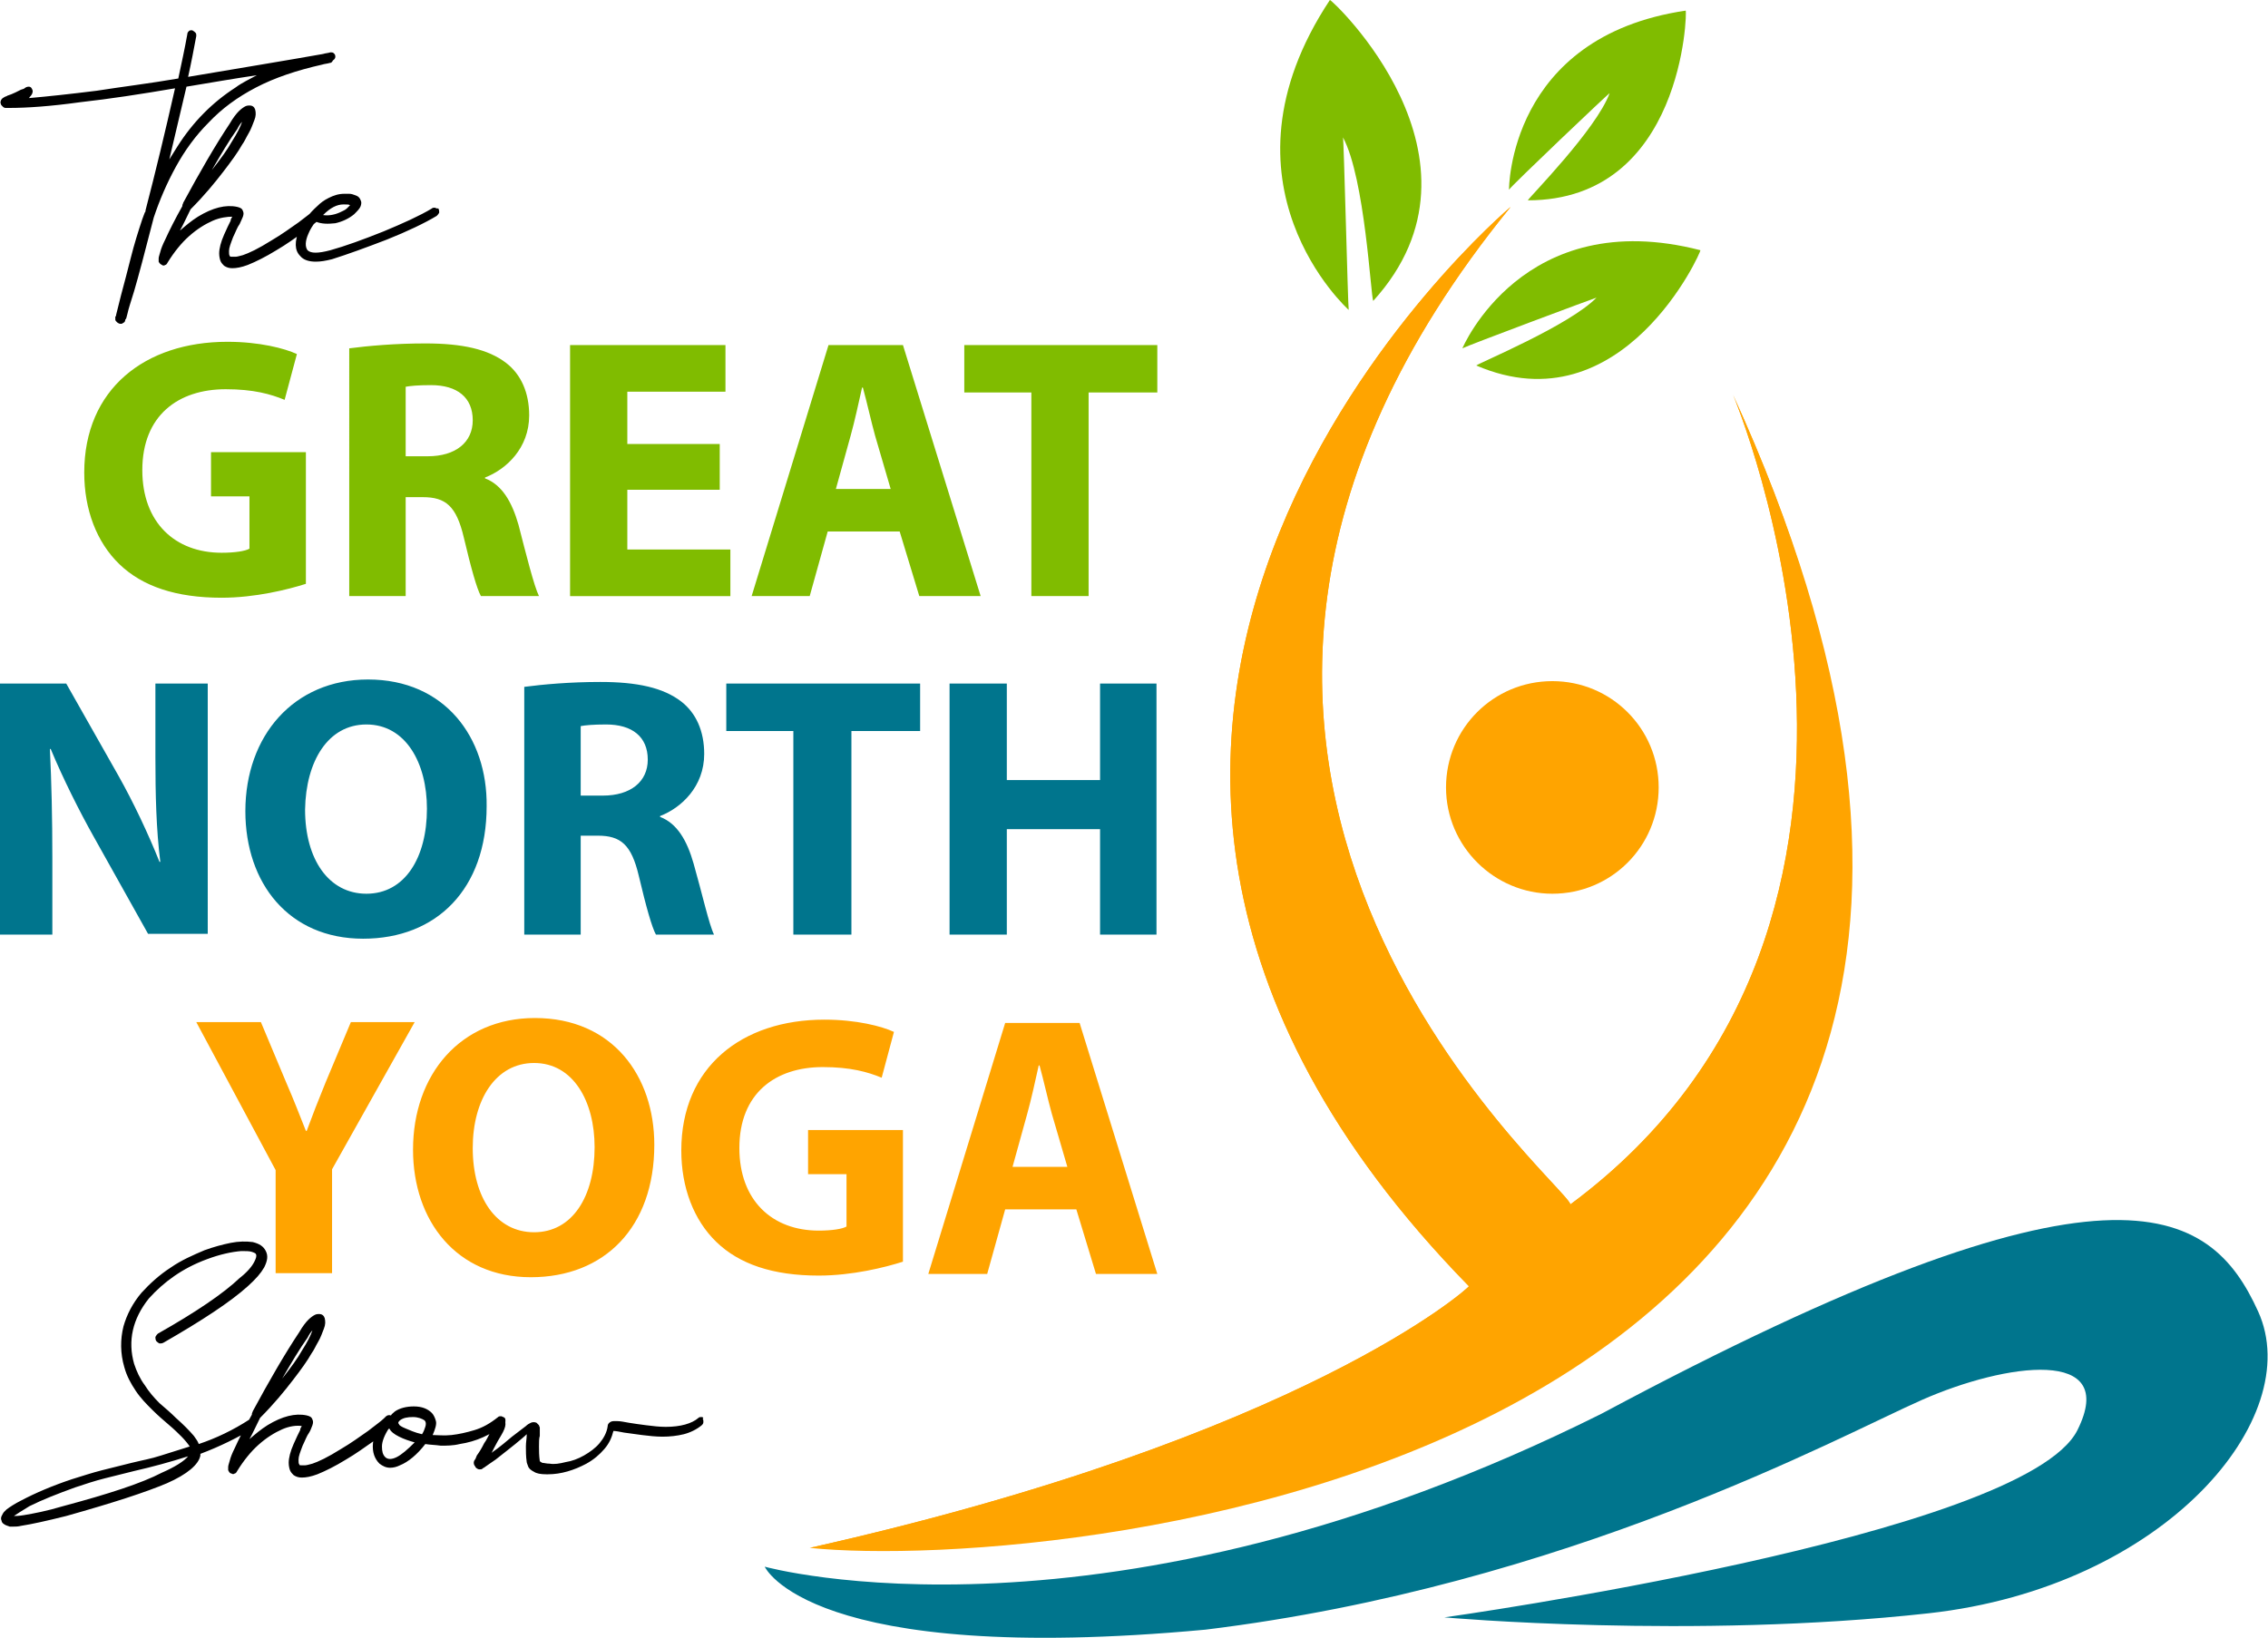 <?xml version="1.0" encoding="utf-8"?>
<!-- Generator: Adobe Illustrator 26.2.0, SVG Export Plug-In . SVG Version: 6.00 Build 0)  -->
<svg version="1.1" id="Layer_1" xmlns="http://www.w3.org/2000/svg" xmlns:xlink="http://www.w3.org/1999/xlink" x="0px" y="0px"
	 viewBox="0 0 277.3 200.3" style="enable-background:new 0 0 277.3 200.3;" xml:space="preserve">
<style type="text/css">
	.st0{fill:#80BC00;}
	.st1{fill:#FFA400;}
	.st2{fill:none;stroke:#000000;stroke-width:0.655;}
	.st3{fill:#00758D;}
</style>
<path class="st0" d="M164.9,37.9c0,0-17.2-15.4-2.3-37.9c0.1-0.2,21.1,19.4,5.3,36.8c-0.3-0.5-1-15-3.7-20
	C164.3,16.8,164.8,37.2,164.9,37.9"/>
<path class="st0" d="M184.5,23.2c0,0-0.1-18.7,21.6-21.9c0.2,0-0.3,23.2-19.3,23.2c0.2-0.4,8.4-8.7,10-13.1
	C196.8,11.3,184.8,22.7,184.5,23.2"/>
<path class="st0" d="M178.8,42.6c0,0,7.4-17.6,29.1-12c0.2,0-9.5,21.8-27.4,14.1c0.3-0.3,11.4-4.9,14.7-8.3
	C195.1,36.4,179.3,42.3,178.8,42.6"/>
<path class="st1" d="M189.8,109.3c7.2,0,13-5.8,13-13c0-7.2-5.8-13-13-13s-13,5.8-13,13C176.8,103.5,182.7,109.3,189.8,109.3"/>
<path class="st1" d="M184.7,25.3c0,0-73.6,62-5.1,132c0.2,0-20,18.4-80.6,32c20.7-3.7,173-9.4,112.9-141c0,0,27.2,64.1-19.9,99
	C191.9,145,128.9,93.7,184.7,25.3"/>
<path d="M246.6,134"/>
<path class="st2" d="M246.6,134"/>
<path class="st1" d="M184.7,25.3c0,0-73.6,62-5.1,132c0.2,0-20,18.4-80.6,32c30,3.1,173-9.4,112.9-141c0,0,27.2,64.1-19.9,99
	C191.9,145,128.9,93.7,184.7,25.3"/>
<path class="st3" d="M93.5,191.6c0,0,41.6,11.6,102.3-18.7c62.4-33.4,74.4-25.5,80.3-12.5s-11.4,33.7-40.3,36.9
	c-28.9,3.2-59.2,0.5-59.2,0.5s70.9-9.9,77.4-22.9c5.1-10.2-8.8-8.2-19-3.7c-10.2,4.5-43.4,22.7-87.6,28.1
	C98.9,203.8,93.5,191.6,93.5,191.6"/>
<path class="st1" d="M123.8,142.7l1.8-6.5c0.5-1.8,1-4.1,1.4-5.9h0.1c0.5,1.8,1,4.1,1.5,5.9l1.9,6.5H123.8z M131.6,147.9l2.4,7.9
	h7.5l-9.5-30.7h-9.1l-9.4,30.7h7.2l2.2-7.9H131.6z M110.2,138.2H98.8v5.4h4.7v6.4c-0.5,0.3-1.8,0.5-3.4,0.5c-5.7,0-9.7-3.7-9.7-10.1
	c0-6.7,4.4-9.9,10.2-9.9c3.4,0,5.5,0.6,7.2,1.3l1.5-5.6c-1.5-0.7-4.6-1.5-8.5-1.5c-10.1,0-17.5,5.8-17.5,16c0,4.5,1.5,8.5,4.3,11.2
	c2.8,2.7,6.9,4.1,12.5,4.1c4.1,0,8.1-1,10.3-1.7V138.2z M65.3,130c4.8,0,7.4,4.7,7.4,10.3c0,6-2.7,10.4-7.4,10.4
	c-4.6,0-7.5-4.2-7.5-10.3C57.8,134.5,60.6,130,65.3,130 M65.4,124.5c-9.1,0-14.9,6.9-14.9,16.1c0,8.7,5.3,15.6,14.4,15.6
	c9,0,15.1-6.1,15.1-16.2C80,131.6,74.9,124.5,65.4,124.5 M40.6,155.8v-12.8L50.7,125h-7.8l-3.1,7.4c-0.9,2.2-1.6,4-2.3,5.9h-0.1
	c-0.8-2-1.4-3.6-2.4-5.9l-3.1-7.4H24l9.7,18.1v12.6H40.6z"/>
<path class="st3" d="M116.1,83.6v30.7h7v-12.9h11.4v12.9h6.9V83.6h-6.9v11.8h-11.4V83.6H116.1z M97.1,114.3h7V89.4h8.4v-5.8H88.8
	v5.8h8.2V114.3z M71,88.8c0.5-0.1,1.5-0.2,3.1-0.2c3.2,0,5.1,1.5,5.1,4.3c0,2.7-2.1,4.4-5.5,4.4H71V88.8z M64.1,114.3H71v-12.1h2.1
	c2.8,0,4.1,1.1,5,4.9c0.9,3.8,1.6,6.3,2.1,7.2h7.1c-0.6-1.2-1.5-5.2-2.5-8.7c-0.8-2.8-2-4.9-4.1-5.7v-0.1c2.6-1,5.4-3.6,5.4-7.6
	c0-2.8-1-5-2.8-6.4c-2.2-1.7-5.4-2.4-9.9-2.4c-3.7,0-7,0.3-9.3,0.6V114.3z M44.8,88.6c4.8,0,7.4,4.7,7.4,10.3c0,6-2.7,10.4-7.4,10.4
	c-4.6,0-7.5-4.2-7.5-10.3C37.4,93.1,40.1,88.6,44.8,88.6 M45,83.1C35.9,83.1,30,90,30,99.2c0,8.8,5.3,15.6,14.4,15.6
	c9,0,15.1-6.1,15.1-16.2C59.6,90.2,54.4,83.1,45,83.1 M6.4,114.3v-9.3c0-5-0.1-9.3-0.3-13.4l0.1,0c1.5,3.6,3.5,7.6,5.3,10.8
	l6.6,11.8h7.3V83.6H19v9c0,4.6,0.1,8.8,0.6,12.8h-0.1c-1.4-3.5-3.2-7.3-5-10.5L8.1,83.6H0v30.7H6.4z"/>
<path class="st0" d="M126.1,72.9h7V48h8.4v-5.8h-23.6V48h8.2V72.9z M102.2,59.8l1.8-6.5c0.5-1.8,1-4.1,1.4-5.9h0.1
	c0.5,1.8,1,4.1,1.5,5.9l1.9,6.5H102.2z M110,65l2.4,7.9h7.5l-9.5-30.7h-9.1l-9.4,30.7H99l2.2-7.9H110z M88,54.3H76.7v-6.4h12v-5.7
	h-19v30.7h19.6v-5.7H76.7v-7.3H88V54.3z M49.6,47.3c0.5-0.1,1.5-0.2,3.1-0.2c3.2,0,5.1,1.5,5.1,4.3c0,2.7-2.1,4.4-5.5,4.4h-2.7V47.3
	z M42.7,72.9h6.9V60.8h2.1c2.8,0,4.1,1.1,5,4.9c0.9,3.8,1.6,6.3,2.1,7.2h7.1c-0.6-1.2-1.6-5.2-2.5-8.7c-0.8-2.8-2-4.9-4.1-5.7v-0.1
	c2.6-1,5.4-3.6,5.4-7.6c0-2.8-1-5-2.8-6.4c-2.2-1.7-5.4-2.4-9.9-2.4c-3.7,0-7,0.3-9.3,0.6V72.9z M37.3,55.3H25.8v5.4h4.7v6.4
	c-0.5,0.3-1.8,0.5-3.4,0.5c-5.7,0-9.7-3.7-9.7-10.1c0-6.7,4.4-9.9,10.2-9.9c3.4,0,5.5,0.6,7.2,1.3l1.5-5.6c-1.5-0.7-4.6-1.5-8.5-1.5
	c-10.1,0-17.5,5.8-17.5,16c0,4.5,1.5,8.5,4.3,11.2c2.8,2.7,6.9,4.1,12.5,4.1c4.1,0,8.1-1,10.3-1.7V55.3z"/>
<path d="M42,25c0.4,0,0.7,0,0.8,0.1c-0.1,0.1-0.2,0.2-0.4,0.4c-0.2,0.2-0.5,0.3-0.9,0.5c-0.7,0.3-1.4,0.4-2,0.3c0,0,0,0,0,0
	C40.4,25.4,41.2,25,42,25 M53.2,25.4c-0.2,0-0.3,0-0.4,0.1c-1.5,0.9-3.5,1.8-5.9,2.8c-2.5,1-4.7,1.8-6.5,2.3
	C38.9,31,38,31,37.6,30.6c-0.3-0.4-0.3-1.1,0.1-2c0.2-0.5,0.5-1,0.9-1.5c0.7,0.3,1.5,0.3,2.4,0.2c0.9-0.2,1.7-0.6,2.3-1.1
	c0.4-0.4,0.7-0.7,0.8-1c0.1-0.3,0.1-0.5,0-0.7c-0.1-0.3-0.3-0.5-0.6-0.6c-0.3-0.1-0.5-0.2-0.8-0.2c-0.3,0-0.5,0-0.6,0
	c-0.7,0-1.3,0.2-1.9,0.5c-0.6,0.3-1,0.6-1.4,1c-1,0.9-1.7,1.8-2.2,2.9c-0.6,1.4-0.6,2.5,0.1,3.2c0.4,0.5,1.1,0.7,1.9,0.7
	c0.6,0,1.2-0.1,2-0.3c1.9-0.6,4.1-1.4,6.7-2.4c2.5-1,4.6-2,6.1-2.9c0.1-0.1,0.2-0.2,0.3-0.4c0-0.2,0-0.3-0.1-0.5
	C53.5,25.5,53.3,25.5,53.2,25.4 M29.6,14.9c-0.2,0.6-0.6,1.4-1.3,2.5c-0.5,0.9-1.3,2-2.4,3.4c1.1-1.9,2.1-3.6,3.1-5
	C29.2,15.4,29.4,15.1,29.6,14.9 M38.8,25.5c-0.2,0-0.3,0.1-0.4,0.2c-0.3,0.3-1,0.8-1.9,1.5c-1,0.7-2.1,1.5-3.3,2.2
	c-0.8,0.5-1.5,0.9-2.1,1.2c-0.6,0.3-1.1,0.5-1.4,0.6c-0.4,0.1-0.7,0.2-0.9,0.2c-0.2,0-0.4,0-0.5,0c-0.1,0-0.2,0-0.2-0.1
	c-0.1-0.1-0.1-0.3-0.1-0.6c0-0.4,0.2-0.9,0.5-1.7c0.3-0.6,0.5-1.2,0.8-1.6c0.2-0.4,0.3-0.7,0.4-0.9c0.1-0.3,0.1-0.5,0-0.7
	c-0.1-0.3-0.3-0.4-0.7-0.5c-1.4-0.3-3,0.1-4.8,1.2c-0.8,0.5-1.5,1.1-2.2,1.7c0.4-0.7,0.8-1.6,1.3-2.6c1.7-1.7,3-3.3,4-4.6
	c1-1.3,1.8-2.4,2.3-3.3c0.3-0.4,0.5-0.9,0.8-1.4c0.3-0.5,0.5-1.1,0.7-1.6c0.2-0.5,0.2-0.9,0.1-1.3c-0.1-0.3-0.3-0.5-0.7-0.5
	c-0.1,0-0.3,0-0.5,0.1c-0.2,0.1-0.5,0.3-0.8,0.6c-0.3,0.3-0.7,0.8-1.1,1.5c-1.8,2.7-3.7,6-5.7,9.7c0,0.1-0.1,0.2-0.1,0.3
	c0,0,0,0,0,0.1c-0.9,1.6-1.6,3-2.1,4.1c-0.3,0.6-0.5,1.1-0.6,1.5c-0.1,0.4-0.2,0.6-0.2,0.8c0,0.2,0,0.3,0,0.4
	c0.1,0.2,0.2,0.3,0.4,0.4c0.1,0.1,0.3,0.1,0.4,0c0.1,0,0.2-0.1,0.3-0.3c0.8-1.3,1.7-2.4,2.6-3.2c1-0.9,2-1.5,2.9-1.9
	c0.9-0.4,1.8-0.5,2.4-0.5c-0.1,0.2-0.2,0.3-0.2,0.5c-0.2,0.4-0.5,1-0.8,1.7c-0.4,0.9-0.6,1.7-0.6,2.3c0,0.4,0.1,0.8,0.2,1
	c0.1,0.2,0.3,0.4,0.4,0.5c0.3,0.2,0.6,0.3,1,0.3c0.5,0,1.1-0.1,1.9-0.4c1-0.4,2.2-1,3.5-1.8c1.2-0.7,2.3-1.5,3.3-2.2
	c1-0.8,1.7-1.3,2.1-1.7c0.1-0.1,0.2-0.3,0.2-0.4c0-0.2-0.1-0.3-0.2-0.4C39.1,25.5,38.9,25.5,38.8,25.5 M21.7,17.9
	c-0.3,0.5-0.7,1.1-1,1.6c0.7-3,1.4-5.9,2.1-8.9c3-0.5,5.9-1,8.6-1.4c-0.9,0.5-1.8,0.9-2.6,1.5C26,12.5,23.6,14.9,21.7,17.9
	 M40.8,6.5c-0.1-0.1-0.3-0.1-0.4-0.1c-0.3,0.1-0.6,0.1-0.9,0.2C35,7.4,29.5,8.3,23,9.4c0.4-1.8,0.7-3.4,1-5c0-0.2,0-0.3-0.1-0.4
	c-0.1-0.1-0.2-0.2-0.4-0.3c-0.2,0-0.3,0-0.4,0.1C23,3.9,22.9,4,22.9,4.2c-0.3,1.7-0.7,3.5-1.1,5.4c-3.5,0.6-6.8,1-10,1.5
	c-3.2,0.4-6,0.7-8.3,0.9c0.1,0,0.1-0.1,0.1-0.1C3.9,11.6,4,11.4,4,11.1c-0.1-0.3-0.2-0.5-0.5-0.5c-0.2,0-0.4,0.1-0.5,0.2
	c-0.1,0.1-0.3,0.1-0.5,0.2c-0.2,0.1-0.4,0.2-0.6,0.3c-0.4,0.2-0.7,0.3-1,0.4c-0.1,0.1-0.3,0.1-0.4,0.2c-0.2,0.1-0.3,0.2-0.4,0.4
	c0,0.1-0.1,0.2,0,0.4c0,0.1,0.1,0.2,0.2,0.3c0.1,0.1,0.2,0.2,0.4,0.2h0.4c2.2,0,5.1-0.2,8.7-0.7c3.6-0.4,7.5-1,11.6-1.7
	c-1.2,5.3-2.4,10.3-3.6,14.9c0,0.1,0,0.2-0.1,0.3c-0.1,0.3-0.2,0.5-0.3,0.8c-0.5,1.5-1,3.1-1.4,4.7c-0.4,1.6-0.8,3.1-1.2,4.6
	c-0.2,0.8-0.4,1.6-0.6,2.4c0,0.1,0,0.2-0.1,0.2c0,0,0,0.1,0,0.2c0,0.1,0,0.1,0,0.2c0,0.1,0.1,0.2,0.2,0.3c0.1,0.1,0.3,0.2,0.4,0.2
	c0.1,0,0.1,0,0.2,0c0.1-0.1,0.2-0.1,0.3-0.2c0.1-0.1,0.1-0.2,0.1-0.2c0-0.1,0-0.1,0.1-0.2c0.1-0.2,0.1-0.4,0.2-0.7
	c0.1-0.5,0.4-1.4,0.8-2.7c0.5-1.7,1.3-4.7,2.4-9v0c0.7-2.1,1.6-4.2,2.7-6.2c1.1-2,2.4-3.8,4-5.4c1.6-1.7,3.5-3.1,5.8-4.3
	c2.3-1.2,5-2.1,8.1-2.8c0.3-0.1,0.6-0.1,0.9-0.2c0.2,0,0.3-0.1,0.4-0.3C41,7.2,41,7,41,6.9C41,6.7,40.9,6.6,40.8,6.5"/>
<path d="M85.8,173.3c-0.2,0-0.3,0-0.4,0.1c-0.8,0.7-2.2,1.1-4,1.1h0c-0.8,0-1.6-0.1-2.4-0.2c-0.8-0.1-1.5-0.2-2.1-0.3
	c-0.6-0.1-1-0.2-1.4-0.2c-0.2,0-0.4,0-0.5,0c-0.2,0-0.4,0.1-0.5,0.2c-0.1,0.1-0.2,0.2-0.2,0.4c-0.1,0.8-0.5,1.5-1,2.1
	c-0.5,0.6-1.2,1.1-1.9,1.5c-0.7,0.4-1.5,0.7-2.2,0.8c-0.8,0.2-1.4,0.3-2,0.2c-0.4,0-0.7-0.1-0.9-0.1c-0.2-0.1-0.3-0.2-0.3-0.2
	c-0.1-0.7-0.1-1.3-0.1-1.8c0-0.5,0-1,0.1-1.3c0-0.3,0-0.6,0-0.8c0-0.1,0-0.1,0-0.2c0-0.1-0.1-0.2-0.1-0.3c-0.1-0.1-0.2-0.2-0.3-0.3
	c-0.2-0.1-0.5-0.1-0.7,0c-0.2,0.1-0.4,0.2-0.6,0.4c-0.4,0.3-0.9,0.7-1.7,1.3c-0.6,0.5-1.4,1.2-2.4,1.9c0,0-0.1,0.1-0.1,0.1
	c0.1-0.2,0.2-0.4,0.3-0.6l0,0c0.3-0.6,0.6-1.1,0.9-1.6c0.3-0.5,0.5-1,0.5-1.3c0-0.2,0-0.3-0.1-0.5c-0.1-0.1-0.2-0.2-0.4-0.3
	c-0.2,0-0.3,0-0.5,0.1c-0.1,0.1-0.2,0.2-0.3,0.4c-0.1,0.3-0.2,0.7-0.5,1.2c-0.3,0.5-0.5,1-0.8,1.4c-0.3,0.6-0.6,1.1-0.9,1.5
	c-0.1,0.3-0.2,0.5-0.3,0.6c-0.1,0.2-0.1,0.4,0,0.6c0.1,0.1,0.1,0.2,0.2,0.3c0.1,0.1,0.3,0.2,0.4,0.2c0.2,0,0.3,0,0.4-0.1
	c0.1-0.1,0.2-0.1,0.3-0.2c0.3-0.2,0.7-0.5,1.3-0.9c1-0.8,1.8-1.4,2.4-1.9c0.6-0.5,1.1-0.9,1.4-1.2c0,0,0,0.1,0,0.1c0,0,0,0,0,0
	c0,0.4-0.1,0.9-0.1,1.4c0,0.6,0,1.2,0.1,1.9c0,0.1,0.1,0.3,0.2,0.6c0.1,0.2,0.3,0.4,0.7,0.6c0.3,0.2,0.8,0.3,1.5,0.3
	c0.1,0,0.1,0,0.2,0c1.6,0,3.2-0.5,4.7-1.3c0.9-0.5,1.6-1.1,2.2-1.8c0.6-0.7,0.9-1.4,1.1-2.2c0.3,0,0.8,0.1,1.3,0.2
	c0.7,0.1,1.4,0.2,2.2,0.3c0.8,0.1,1.7,0.2,2.5,0.2c0.9,0,1.8-0.1,2.6-0.3c0.8-0.2,1.6-0.6,2.2-1.1c0.1-0.1,0.2-0.2,0.2-0.4
	c0-0.2,0-0.3-0.1-0.4C86.1,173.4,85.9,173.3,85.8,173.3 M49.6,174.7c-0.5-0.2-0.8-0.4-0.8-0.5c-0.1-0.1-0.1-0.2-0.1-0.2
	c0-0.1,0.1-0.2,0.2-0.3c0.4-0.3,0.9-0.4,1.6-0.4c0.6,0,1.1,0.2,1.4,0.4c0.2,0.2,0.2,0.5,0.1,0.8c-0.1,0.3-0.2,0.6-0.4,0.9
	C50.7,175.2,50.1,174.9,49.6,174.7 M46.7,176.9c0-0.6,0.3-1.4,0.9-2.3c0,0,0,0.1,0,0.1c0.2,0.4,0.6,0.7,1.2,1
	c0.6,0.3,1.2,0.5,1.9,0.7c-0.9,0.9-1.6,1.5-2.2,1.8c-0.6,0.3-1.1,0.3-1.4,0C46.8,177.9,46.7,177.5,46.7,176.9 M61.3,173.2
	c-0.2,0-0.3,0-0.4,0.1c-1,0.8-1.9,1.3-2.9,1.6s-1.9,0.5-2.8,0.6s-1.7,0-2.3,0c0.3-0.7,0.5-1.3,0.4-1.7c-0.1-0.4-0.3-0.8-0.5-1
	c-0.5-0.5-1.2-0.8-2.2-0.8c-0.9,0-1.7,0.2-2.3,0.6c-0.2,0.2-0.4,0.3-0.5,0.5c-0.3-0.1-0.5,0-0.7,0.2c-0.9,1.1-1.4,2.2-1.5,3.2
	c-0.1,1.1,0.2,1.9,0.8,2.5c0.4,0.3,0.8,0.5,1.3,0.5c0.4,0,0.8-0.1,1.2-0.3c1-0.4,2.1-1.3,3.1-2.6c0.6,0.1,1.2,0.1,1.9,0.2
	c0.7,0,1.5,0,2.3-0.2c2-0.3,3.8-1.1,5.4-2.4c0.1-0.1,0.2-0.2,0.2-0.4c0-0.2,0-0.3-0.1-0.4C61.6,173.3,61.5,173.3,61.3,173.2
	 M38.2,162.7c-0.2,0.6-0.6,1.4-1.3,2.5c-0.5,0.9-1.3,2-2.4,3.4c1.1-1.9,2.1-3.6,3.1-5C37.8,163.2,38,162.9,38.2,162.7 M47.3,173.3
	c-0.2,0-0.3,0.1-0.4,0.2c-0.3,0.3-1,0.8-1.9,1.5c-1,0.7-2.1,1.5-3.3,2.2c-0.8,0.5-1.5,0.9-2.1,1.2c-0.6,0.3-1.1,0.5-1.4,0.6
	c-0.4,0.1-0.7,0.2-0.9,0.2c-0.2,0-0.4,0-0.5,0c-0.1,0-0.2,0-0.2-0.1c-0.1-0.1-0.1-0.3-0.1-0.6c0-0.4,0.2-0.9,0.5-1.7
	c0.3-0.6,0.5-1.2,0.8-1.6c0.2-0.3,0.3-0.7,0.4-0.9c0.1-0.3,0.1-0.5,0-0.7c-0.1-0.3-0.3-0.4-0.7-0.5c-1.4-0.3-3,0.1-4.8,1.2
	c-0.8,0.5-1.5,1.1-2.2,1.7c0.4-0.7,0.8-1.6,1.3-2.6c1.7-1.7,3-3.3,4-4.6c1-1.3,1.8-2.4,2.3-3.3c0.3-0.4,0.5-0.9,0.8-1.4
	c0.3-0.5,0.5-1.1,0.7-1.6c0.2-0.5,0.2-0.9,0.1-1.3c-0.1-0.3-0.3-0.5-0.7-0.5c-0.1,0-0.3,0-0.5,0.1c-0.2,0.1-0.5,0.3-0.8,0.6
	c-0.3,0.3-0.7,0.8-1.1,1.5c-1.8,2.7-3.7,6-5.7,9.7c0,0.1-0.1,0.2-0.1,0.3c0,0,0,0,0,0.1c-0.9,1.6-1.6,3-2.1,4.1
	c-0.3,0.6-0.5,1.1-0.6,1.5c-0.1,0.4-0.2,0.6-0.2,0.8c0,0.2,0,0.3,0,0.4c0.1,0.2,0.2,0.4,0.4,0.4c0.1,0.1,0.3,0.1,0.4,0
	c0.1,0,0.2-0.1,0.3-0.3c0.8-1.3,1.7-2.4,2.6-3.2c1-0.9,2-1.5,2.9-1.9c0.9-0.4,1.8-0.5,2.4-0.4c-0.1,0.2-0.2,0.3-0.2,0.5
	c-0.2,0.4-0.5,1-0.8,1.7c-0.4,0.9-0.6,1.7-0.6,2.3c0,0.4,0.1,0.8,0.2,1c0.1,0.2,0.3,0.4,0.4,0.5c0.3,0.2,0.6,0.3,1,0.3
	c0.5,0,1.1-0.1,1.9-0.4c1-0.4,2.2-1,3.5-1.8c1.2-0.7,2.3-1.5,3.3-2.2c1-0.8,1.7-1.3,2.1-1.7c0.1-0.1,0.2-0.3,0.2-0.4
	c0-0.2-0.1-0.3-0.2-0.4C47.6,173.4,47.5,173.3,47.3,173.3 M7.7,184.2c-2,0.6-3.6,0.9-4.8,1.1c-0.6,0.1-1,0.1-1.2,0.1
	c0.3-0.2,0.9-0.6,1.9-1.2c1.6-0.8,3.4-1.5,5.6-2.3c1.2-0.4,2.4-0.8,3.6-1.1c1.2-0.3,2.4-0.6,3.6-0.9c2.2-0.5,4.4-1.1,6.6-1.8
	c-0.5,0.6-1.6,1.3-3.2,2C17.3,181.4,13.3,182.7,7.7,184.2 M19.3,163.1c-0.1,0.1-0.2,0.2-0.3,0.4c0,0.2,0,0.3,0.1,0.5
	c0.1,0.1,0.2,0.2,0.4,0.3c0.2,0,0.3,0,0.5-0.1c4.7-2.7,8.2-5,10.3-6.9c1-0.9,1.6-1.6,2-2.3c0.4-0.8,0.5-1.4,0.2-2
	c-0.3-0.6-0.8-0.9-1.6-1.1c-0.8-0.1-1.7-0.1-2.7,0.1c-1,0.2-2.1,0.5-3.2,0.9c-1.4,0.6-2.8,1.2-4.1,2.1c-1.4,0.9-2.6,2-3.6,3.1
	c-1.1,1.3-1.8,2.7-2.2,4.1c-0.4,1.6-0.4,3.3,0.1,5c0.3,1.1,0.8,2,1.4,2.9c0.6,0.9,1.3,1.6,2,2.3c0.7,0.7,1.4,1.3,2.1,1.9
	c0.6,0.5,1.1,1,1.5,1.4c0.4,0.4,0.8,0.9,1,1.2c-1.2,0.4-2.3,0.7-3.5,1.1s-2.4,0.6-3.6,0.9c-1.2,0.3-2.4,0.6-3.6,0.9
	c-1.2,0.3-2.4,0.7-3.7,1.1c-2.4,0.8-4.5,1.7-6.2,2.6c-0.8,0.4-1.4,0.8-1.8,1.1c-0.1,0.1-0.2,0.2-0.3,0.3c-0.1,0.1-0.2,0.3-0.3,0.5
	c-0.1,0.2-0.1,0.4,0,0.6c0,0.1,0.1,0.3,0.3,0.4c0.1,0.1,0.4,0.2,0.7,0.3c0.1,0,0.3,0,0.4,0c0.3,0,0.6,0,1-0.1
	c1.3-0.2,3.1-0.6,5.5-1.2c5.7-1.6,9.7-2.9,12.3-4c2.5-1.1,3.9-2.3,4.1-3.4c0-0.1,0-0.2,0-0.2c2.4-0.9,4.6-2,6.6-3.2
	c0.1-0.1,0.2-0.2,0.3-0.4c0-0.2,0-0.3-0.1-0.4c-0.1-0.1-0.2-0.2-0.4-0.3c-0.2,0-0.3,0-0.4,0.1c-2,1.3-4.1,2.3-6.2,3
	c-0.1-0.3-0.3-0.6-0.6-1c-0.6-0.7-1.3-1.4-2.2-2.2c-0.6-0.6-1.3-1.2-2-1.8c-0.7-0.7-1.3-1.4-1.8-2.2c-0.6-0.8-1-1.7-1.3-2.6
	c-0.8-2.8-0.2-5.5,1.8-8c1.8-2,4.1-3.7,7.1-4.8c1.6-0.6,3-0.9,4.2-1c0.6,0,1,0,1.3,0.1c0.3,0.1,0.5,0.2,0.5,0.3
	c0.1,0.2,0,0.5-0.2,0.9c-0.3,0.6-0.9,1.3-1.8,2C27.3,158.2,23.9,160.5,19.3,163.1"/>
</svg>
